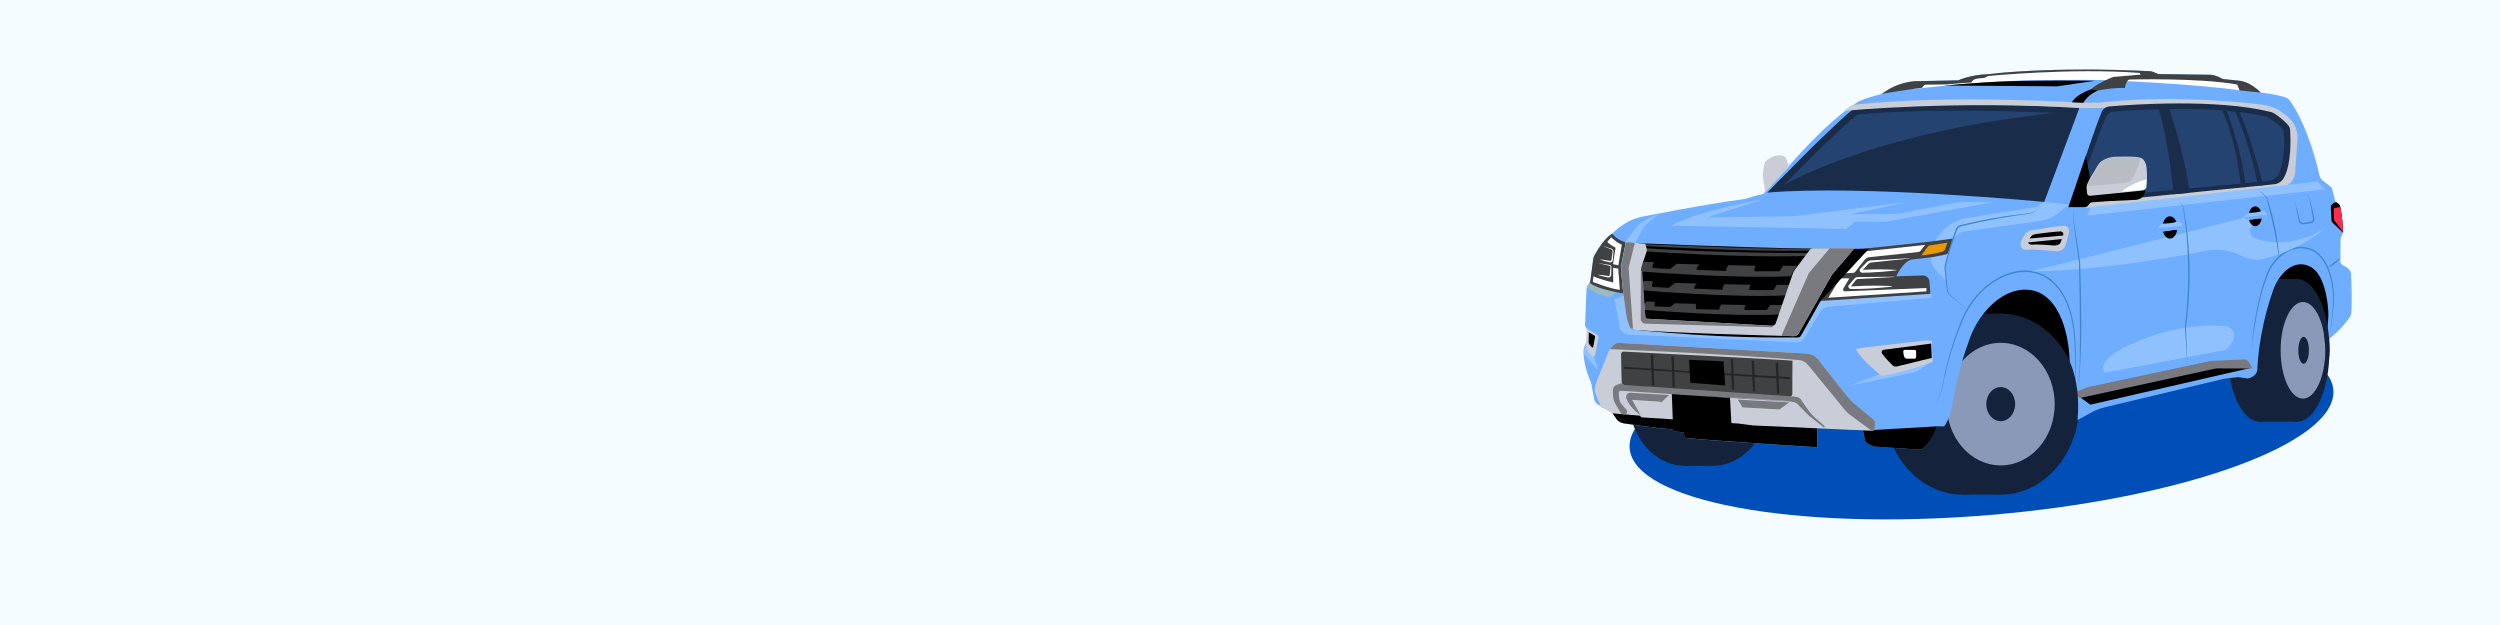 <?xml version="1.0" encoding="UTF-8"?> <svg xmlns="http://www.w3.org/2000/svg" width="1600" height="400" viewBox="0 0 1600 400" fill="none"><rect x="0" y="0" width="1600" height="400" fill="#333333" stroke="none"/><g clip-path="url(#clip0_1_818)"><path d="M1600 0H0V400H1600V0Z" fill="#F5FCFF"></path><path d="M1273.27 329.61C1397.63 319.25 1496.16 283.39 1493.34 249.5C1490.52 215.61 1387.41 196.54 1263.05 206.89C1138.69 217.25 1040.16 253.11 1042.98 287C1045.8 320.89 1148.9 339.96 1273.27 329.61Z" fill="#004EB7"></path><path d="M1240.69 212.69L1327.02 245.83L1426.14 212.69L1470.89 216.75L1487.86 219.87L1499.61 197.23L1496.59 169.49L1451.69 152.66C1451.69 152.66 1365.51 184.62 1363.39 184.58C1361.26 184.54 1288.98 168.46 1286.43 169.48C1283.88 170.5 1232.54 190.43 1233.12 192.58C1233.7 194.73 1240.7 212.67 1240.7 212.67L1240.69 212.69Z" fill="black"></path><path d="M1114.48 256.25C1114.48 279.36 1098.4 298.09 1078.57 298.09C1058.74 298.09 1042.66 279.36 1042.66 256.25C1042.66 233.14 1058.74 214.41 1078.57 214.41C1098.4 214.41 1114.48 233.14 1114.48 256.25Z" fill="#14233B"></path><path d="M1096.07 214.41H1078.57V298.1H1096.07V214.41Z" fill="#14233B"></path><path d="M1131.97 256.25C1131.97 279.36 1115.89 298.09 1096.06 298.09C1076.23 298.09 1060.15 279.36 1060.15 256.25C1060.15 233.14 1076.23 214.41 1096.06 214.41C1115.89 214.41 1131.97 233.14 1131.97 256.25Z" fill="#14233B"></path><path d="M1466.9 224.2C1466.9 249.41 1457.63 269.85 1446.19 269.85C1434.75 269.85 1425.48 249.41 1425.48 224.2C1425.48 198.99 1434.75 178.55 1446.19 178.55C1457.63 178.55 1466.9 198.99 1466.9 224.2Z" fill="#14233B"></path><path d="M1470.15 178.55H1446.19V269.86H1470.15V178.55Z" fill="#14233B"></path><path d="M1490.86 224.2C1490.86 249.41 1481.59 269.85 1470.15 269.85C1458.71 269.85 1449.44 249.41 1449.44 224.2C1449.44 198.99 1458.71 178.55 1470.15 178.55C1481.59 178.55 1490.86 198.99 1490.86 224.2Z" fill="#14233B"></path><path d="M1488.15 224.2C1488.15 241.27 1481.76 255.11 1473.88 255.11C1466 255.11 1459.62 241.27 1459.62 224.2C1459.62 207.13 1466.01 193.29 1473.88 193.29C1481.75 193.29 1488.15 207.13 1488.15 224.2Z" fill="#8B99B9"></path><path d="M1477.7 224.2C1477.7 228.95 1476.18 232.8 1474.3 232.8C1472.42 232.8 1470.9 228.95 1470.9 224.2C1470.9 219.45 1472.42 215.6 1474.3 215.6C1476.18 215.6 1477.7 219.45 1477.7 224.2Z" fill="#14233B"></path><path d="M1306.19 258.63C1306.19 290.62 1283.71 316.55 1255.99 316.55C1228.27 316.55 1205.79 290.62 1205.79 258.63C1205.79 226.64 1228.27 200.71 1255.99 200.71C1283.71 200.71 1306.19 226.64 1306.19 258.63Z" fill="#14233B"></path><path d="M1280.44 200.7H1255.98V316.54H1280.44V200.7Z" fill="#14233B"></path><path d="M1330.65 258.63C1330.65 290.62 1308.17 316.55 1280.45 316.55C1252.73 316.55 1230.25 290.62 1230.25 258.63C1230.25 226.64 1252.73 200.71 1280.45 200.71C1292.48 200.71 1303.52 205.59 1312.17 213.73C1323.45 224.35 1330.66 240.52 1330.66 258.63" fill="#14233B"></path><path d="M1315.02 258.63C1315.02 280.29 1299.54 297.85 1280.45 297.85C1261.36 297.85 1245.87 280.29 1245.87 258.63C1245.87 236.97 1261.35 219.41 1280.45 219.41C1299.55 219.41 1315.02 236.97 1315.02 258.63Z" fill="#8B99B9"></path><path d="M1289.69 258.63C1289.69 264.66 1285.55 269.54 1280.45 269.54C1275.35 269.54 1271.21 264.66 1271.21 258.63C1271.21 252.6 1275.35 247.72 1280.45 247.72C1285.55 247.72 1289.69 252.6 1289.69 258.63Z" fill="#14233B"></path><path d="M1017.97 179.05L1019.73 165.59C1019.81 164.97 1020 164.38 1020.3 163.83C1021.79 161.07 1026.8 152.36 1031.9 149.51C1031.9 149.51 1040.12 140.3 1052.17 138.45C1052.17 138.45 1092 130.51 1117.38 127.25C1117.38 127.25 1121.63 125.55 1128.58 124.13L1129.24 123.35C1129.81 122.68 1130.07 121.79 1129.94 120.91L1128.96 113.92C1128.89 113.41 1128.86 112.91 1128.87 112.4C1128.91 110.84 1129.09 107.36 1129.8 104.74C1129.99 104.04 1130.41 103.44 1130.98 102.99C1132.69 101.66 1136.71 99.05 1140.91 100.06C1141.84 100.28 1142.59 100.99 1142.91 101.89L1144.58 106.55C1144.58 106.55 1169.67 77.06 1189.8 64.73C1189.8 64.73 1195.99 62.11 1202.38 60.69C1203.47 60.45 1204.5 60 1205.4 59.34C1208.17 57.32 1215.3 52.85 1225.1 51.97L1253.31 51.4C1253.31 51.4 1260.54 47.86 1272.73 47.43C1272.73 47.43 1310.74 42.36 1375.97 45.55C1376.41 45.57 1376.85 45.64 1377.28 45.75L1381.26 47.39L1415.2 47.85C1415.2 47.85 1418.6 48.13 1422.43 50.54L1433.2 51.67C1433.2 51.67 1439.72 51.95 1446.81 59.18C1446.81 59.18 1455.2 60.19 1461.84 62C1463.45 62.44 1464.85 63.41 1465.81 64.77C1469.31 69.72 1477.97 84.08 1484.48 112.29C1484.78 113.6 1485.52 114.77 1486.58 115.59L1491.52 119.41C1492.12 119.87 1492.55 120.53 1492.72 121.27L1494.57 128.92L1496.41 130.12C1497.06 130.54 1497.51 131.2 1497.66 131.96C1498.18 134.51 1499.31 140.93 1499.53 148.77L1498.35 151.76C1498.1 152.41 1497.96 153.09 1497.96 153.78L1497.84 167.2C1497.84 168.25 1498.43 169.22 1499.38 169.67C1500.55 170.21 1502.15 171.12 1503.39 172.44C1504.19 173.28 1504.64 174.38 1504.69 175.54C1504.88 179.88 1505.38 193.31 1504.79 200.39C1504.71 201.4 1504.36 202.36 1503.77 203.19C1501.94 205.76 1497.28 211.8 1490.88 216.69C1490.88 216.69 1490.31 222.22 1486.91 226.19C1486.91 226.19 1489.75 213.86 1490.17 201.52C1490.17 201.52 1490.21 185.13 1483.56 175.26C1481.04 171.52 1476.92 169.04 1472.4 169.15C1468.74 169.24 1464.2 170.93 1459.67 176.69C1457.55 179.38 1455.95 182.45 1454.81 185.68C1451.4 195.39 1445.56 214.9 1444.67 236.96C1444.67 236.96 1444.1 241.21 1438.57 242.21L1432.33 241.36L1426.5 241.97C1425 242.13 1423.51 242.38 1422.04 242.73L1347.01 260.68C1343.75 261.46 1340.62 262.71 1337.72 264.39C1333.39 266.89 1326.74 270.5 1323.03 271.41C1323.03 271.41 1326.15 255.82 1324.45 228.74C1324.45 228.74 1323.74 196.47 1305.38 187.4C1305.38 187.4 1290.04 178.76 1272.51 197.22C1267.27 202.74 1263.31 209.34 1260.68 216.49C1257.38 225.48 1252.26 241.21 1249.59 258.69C1249.38 260.07 1249.08 261.44 1248.68 262.78C1247.76 265.86 1245.99 271.16 1244.22 272.84H1239.54C1239.54 272.84 1237.81 280.63 1231.11 286.62C1230.2 287.43 1228.99 287.82 1227.78 287.74L1199.39 285.79C1198.95 285.76 1198.51 285.63 1198.12 285.42L1194.99 283.72C1194.21 283.29 1193.65 282.54 1193.48 281.67L1192.19 275.11L1163.27 273.69V286.31C1163.27 286.31 1093.39 282.01 1079.66 280.4C1078.81 280.3 1078.15 279.64 1078.05 278.79L1077.8 276.67L1071.32 276.27C1071.14 276.26 1070.99 276.11 1070.99 275.92V274.97C1070.99 274.97 1056.65 273.69 1039.28 271.01C1037.43 270.72 1035.76 269.72 1034.67 268.2C1034.18 267.52 1033.63 266.71 1033.08 265.8C1032.11 264.21 1030.68 262.94 1028.99 262.17C1027.3 261.4 1024.96 260.26 1022.75 258.98C1021.44 258.22 1020.53 256.93 1020.25 255.45C1019.56 251.72 1018.25 244.65 1018.25 244.65C1018.25 244.65 1013.01 234.18 1013.52 223.95C1013.55 223.39 1013.67 222.84 1013.87 222.31L1015.7 217.43L1015.84 210.91L1014.79 209.34C1014.55 208.98 1014.43 208.55 1014.45 208.11L1015.36 185.01C1015.4 184.07 1015.76 183.16 1016.39 182.46C1017.23 181.51 1017.77 180.33 1017.94 179.07L1017.97 179.05Z" fill="#6EADFF"></path><path d="M1192.26 275.11L1193.55 281.67C1193.72 282.54 1194.27 283.3 1195.06 283.72L1198.19 285.42C1198.58 285.63 1199.01 285.76 1199.46 285.79L1227.85 287.74C1229.06 287.82 1230.28 287.44 1231.18 286.62C1237.87 280.63 1239.61 272.84 1239.61 272.84L1198.82 275.22L1192.26 275.11Z" fill="black"></path><path d="M1130.07 122.14L1128.87 113.92C1128.8 113.41 1128.77 112.91 1128.78 112.4C1128.82 110.84 1129 107.36 1129.71 104.74C1129.9 104.04 1130.32 103.44 1130.89 102.99C1132.6 101.66 1136.62 99.05 1140.82 100.06C1141.75 100.28 1142.5 100.99 1142.82 101.89L1144.49 106.55L1130.06 122.14H1130.07Z" fill="#C9CDD8" stroke="#C9CDD8" stroke-width="0.93" stroke-miterlimit="10"></path><path d="M1490.78 215.77C1491.77 209.56 1492.5 203.31 1492.94 197.05C1493.6 190.81 1493.15 184.51 1491.59 178.44C1489.47 169.64 1484.46 159.86 1474.42 159C1464.92 158.01 1456.6 165.22 1452.53 173.28C1447.45 184.72 1444.97 197.22 1442.9 209.52C1441.91 215.72 1441.19 221.97 1440.8 228.25C1441.45 212.56 1443.88 196.85 1448.42 181.78C1449.38 178.78 1450.38 175.78 1451.78 172.91C1455.97 164.52 1464.62 157.02 1474.52 158.13C1484.94 159.09 1490.23 169.1 1492.29 178.28C1493.77 184.45 1494.16 190.81 1493.39 197.1C1492.79 203.37 1491.91 209.6 1490.77 215.78L1490.78 215.77Z" fill="#3F87C3"></path><path d="M1326.23 258.47C1328.57 245.34 1328.47 231.89 1327.67 218.62C1326.86 202.04 1321.3 180.8 1303.67 175.14C1290.61 171.44 1277.09 177.98 1267.97 187.2C1261.59 193.42 1257.31 201.3 1254.24 209.61C1250.18 219.93 1246.87 230.56 1244.54 241.41C1243.71 245.77 1242.84 250.17 1240.92 254.22C1240 256.22 1239.1 258.35 1237.45 259.86C1239.07 258.32 1239.93 256.18 1240.82 254.17C1242.67 250.08 1243.45 245.73 1244.21 241.33C1246.35 230.41 1249.62 219.73 1253.58 209.33C1256.58 200.91 1260.95 192.89 1267.37 186.58C1276.68 177.11 1290.53 170.39 1303.92 174.27C1321.96 180.14 1327.63 201.56 1328.26 218.58C1328.97 231.87 1328.79 245.36 1326.24 258.46L1326.23 258.47Z" fill="#3F87C3"></path><path d="M1499.6 148.97C1499.38 141.13 1498.24 134.71 1497.73 132.16C1497.58 131.4 1497.13 130.75 1496.48 130.32L1495.5 129.68C1494.99 129.35 1494.32 129.38 1493.84 129.76L1492.33 130.95C1491.91 131.28 1491.68 131.79 1491.71 132.32L1492.15 141C1492.18 141.58 1492.43 142.12 1492.84 142.52L1499.6 148.98V148.97Z" fill="black"></path><path d="M1499.6 148.53C1499.39 141.55 1498.46 136.17 1497.9 133.24C1497.81 132.77 1497.35 132.48 1496.89 132.58L1494.09 133.22C1493.77 133.29 1493.55 133.58 1493.56 133.91L1493.8 140.22C1493.82 140.67 1493.97 141.1 1494.23 141.47L1499.61 148.52L1499.6 148.53Z" fill="#FF2A4E"></path><path d="M1131.07 123.26C1131.07 123.26 1168.76 84.14 1185.55 70.2C1185.55 70.2 1224.67 63.94 1330.92 68.78L1308.3 129.23C1308.3 129.23 1192.51 118.14 1131.07 123.26Z" fill="#192D4B"></path><path d="M1140.77 119.39C1140.77 119.39 1172.93 86.09 1188.71 73.47C1188.71 73.47 1225.54 68.24 1325.44 72.62L1304.29 124.85C1304.29 124.85 1198.54 114.76 1140.76 119.39H1140.77Z" fill="#254370"></path><path d="M1299.8 148.01C1303.95 147.27 1315.89 145.21 1321.59 144.99C1321.59 144.99 1324.61 145.65 1323.56 149.46L1321.58 156.66C1321.12 158.32 1319.83 159.66 1318.15 160.07C1317.53 160.22 1316.8 160.33 1315.94 160.36C1315.94 160.36 1302.54 158.8 1297.68 159.38C1297.68 159.38 1292.95 160.14 1293.74 155.26C1293.74 155.26 1294.83 152.06 1296.74 149.77C1297.52 148.84 1298.6 148.23 1299.8 148.01Z" fill="#C9CDD8" stroke="#C9CDD8" stroke-width="0.93" stroke-miterlimit="10"></path><path d="M1298.04 155.11C1298.36 156.89 1301.02 156.55 1301.02 156.55C1304.66 156.21 1314.68 157.13 1314.68 157.13C1315.32 157.11 1315.87 157.05 1316.33 156.96C1317.58 156.72 1318.55 155.93 1318.9 154.96L1319.59 153L1298.04 155.12V155.11Z" fill="black"></path><path d="M1298.88 152.67C1299.25 152.1 1299.73 151.46 1300.32 150.9C1300.91 150.34 1301.71 149.99 1302.61 149.87C1305.72 149.43 1314.65 148.22 1318.91 148.1C1318.91 148.1 1321.17 148.49 1320.38 150.72L1298.87 152.67H1298.88Z" fill="black"></path><path d="M1328.79 251.21C1330.72 250.46 1334.75 248.88 1336.13 248.34C1336.45 248.21 1336.77 248.12 1337.11 248.05L1414.04 231.63C1414.54 231.52 1415.04 231.46 1415.55 231.44L1436.09 230.51C1437.23 230.46 1438.3 231.05 1438.87 232.03L1440.8 235.39L1337.81 259L1328.65 252.3C1328.26 252.01 1328.33 251.41 1328.79 251.23V251.21Z" fill="black"></path><path d="M1331.3 254.21L1328.65 252.28C1328.26 251.99 1328.33 251.39 1328.79 251.21C1330.72 250.46 1334.75 248.88 1336.13 248.34C1336.45 248.21 1336.77 248.12 1337.11 248.05L1414.04 231.63C1414.54 231.52 1415.04 231.46 1415.55 231.44L1436.09 230.51C1437.23 230.46 1438.3 231.05 1438.87 232.03L1440.8 235.39L1418.19 235.32L1331.3 254.23V254.21Z" fill="#787A7F" stroke="#787A7F" stroke-width="0.93" stroke-miterlimit="10"></path><path d="M1335.85 132.53L1459.25 119.71C1464.21 119.19 1468.09 115.19 1468.44 110.21L1469.94 89.04C1470.29 84.14 1468.4 79.34 1464.8 75.99L1463.61 74.88C1459.26 70.83 1453.76 68.24 1447.87 67.47C1428.63 64.96 1384.01 61.45 1343.82 66.19H1331.95C1331.95 66.19 1248.48 60.64 1185.48 67.6L1181.71 70.37C1181.71 70.37 1252.29 63.63 1332.11 68.78L1344.45 68.62C1344.45 68.62 1414.72 62.41 1454.56 72.07C1454.56 72.07 1463.98 77.69 1465.68 83.15C1465.68 83.15 1465.46 102.93 1460.4 115.53L1334.14 129.22L1335.86 132.52L1335.85 132.53Z" fill="#C9CDD8" stroke="#C9CDD8" stroke-width="0.93" stroke-miterlimit="10"></path><path d="M1232.11 56.17C1232.11 56.17 1274.37 51.26 1308 51.26C1308 51.26 1333.68 50.94 1347.72 51.26C1347.72 51.26 1404.84 53.61 1433.35 57.82L1430.91 52.33L1379.72 48.88H1361.72L1377.79 47.24L1365.7 45.13L1324.59 44.58L1275.25 47.16L1260.25 49.92L1255.19 52.33H1243.44L1227.35 53.79L1224.39 56.91L1232.14 56.17H1232.11Z" fill="white"></path><path d="M1244.08 54.73C1259.45 53.35 1281.72 51.71 1301.11 51.71C1301.11 51.71 1326.79 51.39 1340.83 51.71L1316.68 55.25L1244.08 54.73Z" fill="black"></path><path d="M1446.82 59.21C1439.73 51.98 1433.21 51.7 1433.21 51.7L1422.44 50.57C1418.61 48.16 1415.21 47.88 1415.21 47.88L1381.27 47.42L1377.29 45.78C1376.86 45.67 1376.42 45.6 1375.98 45.58C1310.75 42.39 1272.74 47.46 1272.74 47.46C1260.55 47.89 1253.32 51.43 1253.32 51.43L1225.11 52C1215.31 52.87 1208.18 57.34 1205.41 59.37C1205.01 59.66 1203.72 60.33 1204.16 60.12C1204.6 59.91 1223.79 56.89 1230.22 56.16C1230.22 56.16 1230.95 54.26 1232.71 54.19L1245.8 54.04C1245.8 54.04 1257.43 52.94 1261.74 52.8C1261.74 52.8 1261.96 50.75 1265.98 50.24L1270.15 49.8L1272.49 48.63C1272.49 48.63 1325.94 43.37 1369.3 46.66L1370.08 47.76L1352.63 49.22C1352.63 49.22 1343.93 52.29 1338.08 57.19L1342.83 57.92C1342.83 57.92 1352.12 55.95 1359.94 56.31C1359.94 56.31 1360.52 51.92 1362.65 50.9C1362.65 50.9 1407.55 49.66 1431.97 54.12L1433.36 57.85L1446.84 59.24L1446.82 59.21Z" fill="#404142"></path><path d="M1489.67 171.41C1491.86 169.23 1495.42 166.76 1497.89 164.88C1496.01 167.9 1492.9 170.02 1489.67 171.41Z" fill="#3F87C3"></path><path d="M1470.68 125.13L1473.87 124.82C1474.81 124.78 1476.2 124.35 1477.04 124.97C1478.06 125.54 1478.17 126.8 1478.42 127.82L1479.16 130.94L1480.64 137.18C1480.74 137.69 1481.07 139.03 1481.17 139.53C1481.62 141.13 1480.31 142.76 1478.68 142.85L1475.52 143.38C1474.37 143.64 1473.07 143.69 1472.14 142.82C1471.24 142.16 1471.09 140.69 1470.87 139.7L1470.21 136.56L1468.88 130.28C1468.74 129.37 1468.2 128.05 1468.42 127.12C1468.64 126.06 1469.6 125.21 1470.68 125.13ZM1470.68 125.13C1468.96 125.26 1467.96 127.16 1468.61 128.7L1469.01 130.25C1469.79 133.11 1471.14 138.28 1471.91 141.09C1472.23 142.22 1473.44 142.93 1474.58 142.65L1475.37 142.51C1475.56 142.48 1478.88 141.88 1478.92 141.88C1479.91 141.72 1480.56 140.69 1480.32 139.72C1480.24 139.23 1479.96 137.87 1479.87 137.36C1479.32 134.45 1478.4 129.18 1477.86 126.32C1477.61 125.29 1476.54 124.6 1475.49 124.74L1473.89 124.87L1470.69 125.15L1470.68 125.13Z" fill="#3F87C3"></path><path d="M1183.79 246.71L1211 236.44L1235.3 231.48C1235.3 231.48 1230.44 236.63 1224.33 238.54C1223.94 238.66 1223.54 238.75 1223.14 238.83L1183.78 246.7L1183.79 246.71Z" fill="#90C1FF"></path><path d="M1188.34 223.56C1188.21 223.32 1235.99 217.84 1235.9 218.11C1235.81 218.38 1236.44 231.25 1236.44 231.25C1236.44 231.25 1218.65 237.95 1204.26 240.01C1204.26 240.01 1192.01 230.44 1188.35 223.56H1188.34Z" fill="#C9CDD8" stroke="#C9CDD8" stroke-width="0.93" stroke-miterlimit="10"></path><path d="M1205.6 223.87L1235.93 219.88L1236.33 229.06L1213.92 234.54C1212.95 234.78 1211.93 234.5 1211.22 233.8C1209.6 232.22 1206.63 229.19 1204.53 226.28C1203.85 225.34 1204.44 224.01 1205.59 223.86L1205.6 223.87Z" fill="black"></path><path d="M1218.92 223.92H1225.27C1225.86 223.92 1226.34 224.4 1226.34 224.99V228.34C1226.34 229.01 1225.8 229.55 1225.13 229.55H1220.36C1219.72 229.55 1219.13 229.19 1218.85 228.61C1218.51 227.9 1218.15 226.7 1218.11 224.75C1218.1 224.3 1218.46 223.92 1218.91 223.92H1218.92Z" fill="white"></path><path d="M1015.62 218.72L1013.75 222.77L1013.54 226.51L1022.57 236.6L1019.72 226.5L1015.62 218.72Z" fill="#90C1FF"></path><path d="M1015.62 222.01L1015.88 210.9L1022.09 214.72C1022.45 214.94 1022.63 215.35 1022.55 215.76C1022.2 217.59 1021.23 222.79 1020.43 227.2C1020.33 227.76 1019.65 227.98 1019.24 227.59C1018.05 226.48 1016.14 224.43 1015.66 222.45C1015.62 222.3 1015.61 222.15 1015.62 222V222.01Z" fill="#C9CDD8" stroke="#C9CDD8" stroke-width="0.93" stroke-miterlimit="10"></path><path d="M1016.72 219.09L1016.88 212.69L1020.6 214.89C1020.81 215.02 1020.92 215.26 1020.88 215.49C1020.67 216.55 1020.09 219.54 1019.61 222.08C1019.55 222.4 1019.15 222.53 1018.9 222.31C1018.19 221.67 1017.04 220.49 1016.76 219.35C1016.74 219.26 1016.73 219.18 1016.73 219.09H1016.72Z" fill="black"></path><path d="M1017.55 180.46L1015.38 183.64C1015.38 183.64 1022.53 189.61 1030.45 190.03L1034.35 186.98L1022.57 184.14L1017.56 180.47L1017.55 180.46Z" fill="#9DBABF"></path><path d="M1017.82 179.6L1017.87 179.36L1019.65 165.66C1019.73 165.04 1019.92 164.45 1020.22 163.9C1021.71 161.14 1026.71 152.42 1031.81 149.57C1031.81 149.57 1034.99 153.79 1040.51 155.09L1037.26 170.41L1038.86 187.82C1038.86 187.82 1023.17 185.33 1017.83 181.29C1017.58 181.1 1017.49 180.77 1017.57 180.47L1017.82 179.6Z" fill="#404142"></path><path d="M1155 216.12L1165.04 199.5C1166.15 197.66 1168.07 196.47 1170.21 196.29L1236.44 190.61L1235.31 185.76L1163.99 191.55L1150.14 215.43L1045.71 209.66L1040.02 188.76L1033.32 191.55L1036.57 209.24C1037.07 211.96 1039.38 213.98 1042.15 214.11L1149.41 219.1C1151.68 219.21 1153.82 218.06 1155 216.12Z" fill="#90C1FF"></path><path d="M1300.05 173.63C1300.05 173.63 1419.8 143.67 1447.12 136.52C1447.12 136.52 1444.25 139.03 1440.66 145.66C1439.31 148.15 1440.46 151.27 1443.1 152.32C1450.21 155.13 1466.42 158.75 1487.93 146.28C1487.93 146.28 1472.37 159.95 1448.9 165.66C1446.93 166.14 1444.9 166.32 1442.88 166.12C1440.49 165.88 1437.23 165.19 1433.71 163.4C1427.2 160.08 1419.73 159.08 1412.53 160.31C1410.83 160.6 1408.99 160.98 1407.01 161.47C1407.01 161.47 1347.08 173.49 1300.04 173.64L1300.05 173.63Z" fill="#90C1FF"></path><path d="M1337.9 132.56L1335.85 137.93L1487.94 121.17L1483.14 116.11L1337.9 132.56Z" fill="#90C1FF"></path><path d="M1039.96 155.29L1047.96 144.43C1048.44 143.78 1049.03 143.23 1049.71 142.79C1051.7 141.51 1056.25 138.8 1061.33 137.21L1053.12 144.08C1052.38 144.7 1051.76 145.47 1051.32 146.33L1046.35 155.88L1039.95 155.29H1039.96Z" fill="#90C1FF"></path><path d="M1128.78 127.36C1128.78 127.36 1085.11 135.16 1069.66 144.45L1181.7 146.54L1187.07 141.94H1206.9L1276.41 129.24H1253.85L1213.97 136.96L1183.79 137.21L1221.26 129.24L1147.17 138.42L1092.54 139.16L1128.77 127.37L1128.78 127.36Z" fill="#90C1FF"></path><path d="M1163.11 273.6L1050.84 266.66L1047.84 263.28L1030.12 261.58L1032.91 265.71C1033.46 266.62 1034.01 267.43 1034.5 268.11C1035.59 269.63 1037.26 270.64 1039.11 270.92C1056.48 273.6 1070.82 274.88 1070.82 274.88V275.83C1070.82 276.01 1070.96 276.17 1071.15 276.18L1077.63 276.58L1077.88 278.7C1077.98 279.55 1078.65 280.21 1079.49 280.31C1093.22 281.91 1163.1 286.22 1163.1 286.22V273.6" fill="black"></path><path d="M1346.68 238.49C1346.83 238.74 1424.45 223.92 1424.45 223.92C1424.45 223.92 1435.99 213.99 1425.55 208.98C1425.55 208.98 1393.85 203.55 1354.74 224.92C1354.74 224.92 1342.83 232.06 1346.68 238.49Z" fill="#90C1FF"></path><path d="M1235.83 161.9C1235.9 161.56 1235.97 161.22 1236.05 160.88C1238.65 149.59 1248.06 141.13 1259.51 139.34L1302.78 132.57L1308.3 129.24L1324.57 130.95L1315.47 137.69C1312.92 139.57 1309.95 140.79 1306.81 141.23L1257.27 148.16C1253.66 148.66 1250.68 151.21 1249.62 154.7L1245.1 169.51L1245.59 179.23L1239.98 174.19C1236.55 171.11 1234.94 166.45 1235.83 161.92V161.9Z" fill="#90C1FF"></path><path d="M1324.58 130.94C1324.58 130.94 1338.92 86.87 1344.94 71.88C1345.79 69.76 1347.76 68.3 1350.04 68.1C1364.48 66.87 1418.79 63.03 1453.45 71.7C1454.21 71.89 1454.92 72.21 1455.57 72.64C1457.58 73.97 1462.06 77.13 1464.58 80.32C1465.23 81.14 1465.6 82.12 1465.67 83.16C1466 88.12 1466.7 104.96 1461.59 113.96C1460.3 116.23 1457.96 117.69 1455.36 117.95L1324.57 130.94H1324.58Z" fill="#192D4B"></path><path d="M1328.62 127.36C1328.62 127.36 1342.14 88.13 1347.81 74.78C1348.61 72.89 1350.47 71.59 1352.62 71.42C1366.23 70.32 1417.44 66.91 1450.11 74.63C1450.82 74.8 1451.49 75.08 1452.11 75.47C1454 76.66 1458.23 79.47 1460.6 82.3C1461.21 83.03 1461.57 83.91 1461.63 84.83C1461.94 89.25 1462.6 104.24 1457.78 112.25C1456.57 114.27 1454.36 115.57 1451.91 115.8L1328.61 127.37L1328.62 127.36Z" fill="#254370"></path><path d="M1337.81 114.92L1343.11 106.1C1343.73 105.08 1344.55 104.2 1345.55 103.55C1347.01 102.6 1349.38 101.42 1352.56 101.06C1352.56 101.06 1366.17 100.32 1370.1 101.7C1370.1 101.7 1373.08 102.87 1373.4 108.19C1373.4 108.19 1374.3 117.45 1372.55 123.57C1371.83 126.07 1369.54 127.79 1366.95 127.91L1338.99 129.2C1338.43 129.23 1337.91 129.5 1337.57 129.96L1336.49 131.42C1335.96 132.13 1335.14 132.55 1334.25 132.55H1323.77L1334.98 99.72L1337.81 114.94V114.92Z" fill="black"></path><path d="M1337.81 114.73L1343.11 105.91C1343.73 104.89 1344.55 104.01 1345.55 103.36C1347.01 102.41 1349.38 101.23 1352.56 100.87C1352.56 100.87 1366.17 100.13 1370.1 101.51C1370.1 101.51 1373.08 102.68 1373.4 108C1373.4 108 1373.99 114.07 1373.29 119.62C1373.17 120.6 1372.37 121.36 1371.39 121.46L1337.65 124.85C1336.91 124.92 1336.25 124.38 1336.18 123.63L1335.88 120.17C1335.81 119.36 1335.96 118.54 1336.32 117.8L1337.82 114.73H1337.81Z" fill="#C9CDD8" stroke="#C9CDD8" stroke-width="0.93" stroke-miterlimit="10"></path><path d="M1357.76 122.82L1371.38 121.45C1372.36 121.35 1373.15 120.59 1373.28 119.61C1373.48 117.99 1373.58 116.34 1373.61 114.8C1373.61 114.8 1363.19 117.46 1357.76 122.82Z" fill="white"></path><path opacity="0.47" d="M1335.85 119.25C1335.91 118.75 1336.05 118.26 1336.28 117.8L1337.78 114.73L1343.08 105.91C1343.7 104.89 1344.52 104.01 1345.52 103.36C1346.98 102.41 1349.35 101.23 1352.53 100.87C1352.53 100.87 1366.14 100.13 1370.07 101.51C1370.07 101.51 1367.47 110.36 1364.13 114.76C1363.11 116.1 1361.55 116.92 1359.87 117.07L1335.84 119.24L1335.85 119.25Z" fill="#A7AAAF"></path><path d="M1165.3 192.6L1235.5 188.04L1234.86 180.12C1234.68 177.92 1232.81 176.25 1230.6 176.31L1213.63 176.83C1213.63 176.83 1217.47 168.13 1223.02 166.13L1236.78 164.56L1245.39 162.84C1246.33 162.65 1247.09 161.97 1247.38 161.05L1250.01 152.68L1233.47 154.85L1190.13 159.41C1189.32 159.49 1188.58 159.89 1188.06 160.51L1176.89 173.94C1176.42 174.51 1175.98 175.12 1175.59 175.75L1165.29 192.59L1165.3 192.6Z" fill="#404142"></path><path d="M1179.01 175L1189.5 162.15C1189.99 161.55 1190.68 161.17 1191.44 161.09L1232.13 156.72L1229.29 160.31C1228.83 160.89 1228.15 161.27 1227.41 161.34L1196.54 164.57C1195.24 164.71 1194.05 165.36 1193.25 166.39L1187.36 173.9C1187.01 174.35 1186.47 174.63 1185.9 174.66L1179.01 174.99V175Z" fill="white"></path><path d="M1232.9 186.46L1170.09 190.54L1177.67 178.15H1183.59L1179.69 184.77C1179.24 185.53 1179.81 186.49 1180.7 186.45L1232.91 184.35V186.46H1232.9Z" fill="white"></path><path d="M1235.04 157.06C1237.73 156.68 1246.43 155.25 1246.43 155.25L1244.85 159.45C1244.53 160.29 1243.84 160.92 1242.97 161.15C1240.86 161.71 1236.38 162.74 1229.72 163.49L1233.77 157.83C1234.07 157.41 1234.53 157.13 1235.04 157.06Z" fill="#E99900"></path><path d="M1212.51 177.26L1197.68 178.13L1190.26 178.52C1189.25 178.61 1188.36 178.43 1187.76 179.22C1187.15 179.99 1185.19 182.47 1184.6 183.23C1184.3 183.62 1184.52 183.38 1184.45 183.3C1184.42 183.23 1184.47 183.31 1184.59 183.32C1184.63 183.34 1185.03 183.3 1185.32 183.29C1187.17 183.17 1190.89 182.98 1192.74 182.91C1197.56 182.75 1202.78 182.79 1207.6 182.96C1212.42 183.15 1212.64 183.28 1207.63 183.81C1201.6 184.42 1195.16 184.85 1189.1 184.92C1188.21 184.9 1185.15 185.03 1184.27 184.91C1183.23 184.76 1182.4 183.39 1183.28 182.45C1183.35 182.35 1183.95 181.69 1184.04 181.57L1186.45 178.74L1186.75 178.39C1187.31 177.64 1188.44 177.29 1189.31 177.34C1194.6 177.24 1207.09 177.13 1212.52 177.09V177.28L1212.51 177.26Z" fill="white"></path><path d="M1222.01 165.46C1215.5 166.18 1203.83 167.39 1197.43 168.02C1196.29 168.11 1195.79 168.81 1195.02 169.67C1194.6 170.14 1192.45 172.53 1192.07 172.95C1191.98 173.05 1191.83 173.23 1191.91 173.13C1191.95 173.08 1191.97 172.94 1191.94 172.87C1191.88 172.71 1191.85 172.75 1191.9 172.74C1192.3 172.71 1195.65 172.55 1196.15 172.52C1199.57 172.41 1203.33 172.36 1206.74 172.45C1208.81 172.5 1211.77 172.58 1213.81 172.74V172.93C1208.06 173.75 1202.01 174.2 1196.21 174.45C1196.02 174.45 1192.27 174.54 1192.24 174.54C1191.06 174.71 1189.67 173.6 1190.39 172.28C1190.75 171.77 1191.07 171.56 1191.43 171.16C1191.9 170.68 1194.13 168.45 1194.54 168.02C1195.17 167.26 1196.31 166.7 1197.3 166.67L1200.83 166.46C1205.33 166.16 1217.33 165.52 1221.98 165.27L1221.99 165.46H1222.01Z" fill="white"></path><path d="M1021.87 245.31L1030.17 224.68C1030.42 224.07 1030.77 223.51 1031.23 223.03C1032.04 222.18 1033.38 220.84 1034.44 220.21C1034.86 219.96 1035.36 219.85 1035.85 219.88L1156.11 226.76C1158.99 226.92 1161.65 228.32 1163.42 230.59C1168.98 237.72 1181.21 253.34 1184.55 257.1L1198.68 268.81C1199.32 269.34 1199.69 270.13 1199.69 270.97L1199.34 274.08C1199.26 274.75 1198.68 275.25 1198 275.22L1122.19 271.84L1112.77 270.61L1050.82 266.65L1049.59 265.56L1032.91 264.16C1032.18 264.1 1031.48 263.84 1030.87 263.42C1029.92 262.77 1028.11 261.65 1025.05 260.24L1021.8 252.26C1020.89 250.03 1020.91 247.53 1021.84 245.31H1021.87Z" fill="#C9CDD8" stroke="#C9CDD8" stroke-width="0.93" stroke-miterlimit="10"></path><path d="M1198.01 275.22C1198.69 275.25 1199.27 274.75 1199.35 274.08L1199.7 270.97C1199.7 270.14 1199.33 269.35 1198.69 268.81L1184.56 257.1C1181.22 253.34 1168.98 237.72 1163.43 230.59C1161.66 228.32 1159 226.93 1156.12 226.76L1035.86 219.88C1035.37 219.85 1034.87 219.96 1034.45 220.21C1033.39 220.84 1032.04 222.18 1031.24 223.03C1031.24 223.03 1102.99 225.78 1151.31 229.94C1153.71 230.15 1155.92 231.31 1157.44 233.18L1181.13 262.14C1182.06 263.28 1183.13 264.29 1184.31 265.16L1198.02 275.22H1198.01Z" fill="#787A7F" stroke="#787A7F" stroke-width="0.93" stroke-miterlimit="10"></path><path d="M1037.47 226.72C1037.45 225.75 1038.25 224.97 1039.22 225.02C1053.43 225.77 1147.18 230.53 1147.18 230.86C1147.18 232.4 1147.03 245.93 1147.09 251.93C1147.1 253.25 1145.99 254.3 1144.68 254.21L1040.32 247.04C1038.95 246.95 1037.89 245.83 1037.86 244.46L1037.47 226.73V226.72Z" fill="#404142"></path><path d="M1039.16 234.73C1039.16 234.73 1112.15 239.65 1145.5 241.35V242.71L1039.16 235.92V234.73Z" fill="#252626"></path><path d="M1056.47 227.09L1057.3 246.71L1058.76 246.83L1058.04 227.2L1056.47 227.09Z" fill="#252626"></path><path d="M1069.66 228.17L1070.49 247.79L1071.96 247.91L1071.23 228.29L1069.66 228.17Z" fill="#252626"></path><path d="M1107.66 229.78L1108.49 249.4L1109.95 249.52L1109.23 229.89L1107.66 229.78Z" fill="#252626"></path><path d="M1121.08 230.86L1121.91 250.48L1123.37 250.6L1122.65 230.97L1121.08 230.86Z" fill="#252626"></path><path d="M1136.43 232.06L1137.26 251.68L1138.72 251.8L1138 232.18L1136.43 232.06Z" fill="#252626"></path><path d="M1080.98 230.27L1103.03 231.27L1104.13 246.71L1081.81 244.99L1080.98 230.27Z" fill="black"></path><path d="M1381.02 68.39H1387.99C1387.99 68.39 1399.37 102.76 1401.22 123.38L1391.12 124.34C1391.12 124.34 1387.99 89.15 1381.02 68.39Z" fill="#192D4B"></path><path d="M1420.85 67.29H1423.83C1423.83 67.29 1435.17 95.97 1437.16 119.75H1434.18C1434.18 119.75 1432.05 90.94 1420.85 67.29Z" fill="#192D4B"></path><path d="M1429.03 67.84L1431.95 68.38C1431.95 68.38 1440.77 87.31 1448.45 118.63H1445.04C1445.04 118.63 1441.23 94.94 1429.04 67.84H1429.03Z" fill="#192D4B"></path><path d="M1326.03 65.45C1326.03 65.45 1328.21 60.65 1338.18 57.18L1342.82 57.89C1342.82 57.89 1336.64 60.06 1333.28 65.81L1326.03 65.45Z" fill="black"></path><path d="M1136.64 121.17C1136.64 121.17 1196.05 82.99 1328.4 70.87L1306.87 127.36L1161.99 119.25L1136.64 121.17Z" fill="#192D4B"></path><path d="M1031.17 151.79C1031.17 151.79 1034.67 155.47 1037.97 156.54L1035.75 169.79L1032.36 169.08L1033.96 158.57C1033.96 158.57 1030.07 156.59 1028.66 154.75L1031.17 151.8V151.79Z" fill="white"></path><path d="M1019.41 180.42C1019.41 180.42 1029.8 184.64 1036.69 185.53L1035.68 171.93L1032.41 171.4L1032.47 180.84C1032.47 180.84 1022.13 178.29 1019.82 176.8L1019.4 180.42H1019.41Z" fill="white"></path><path d="M1305.42 129.23C1305.39 132.99 1302.33 136.4 1298.57 136.84L1294.93 137.33C1282.81 138.99 1270.75 141.17 1258.84 143.98L1255.28 144.85C1254.12 145.05 1253.22 145.72 1252.74 146.71C1250.95 151.18 1249.36 155.86 1247.95 160.52C1247 163.99 1245.75 167.56 1245.28 171.1C1245.28 173.52 1246.01 179.52 1246.17 182.03L1246.34 183.86C1246.42 185.67 1247.03 187.4 1248.25 188.75C1250.97 191.33 1256.4 195.72 1259.36 198.32C1257.42 196.77 1252.62 192.92 1250.75 191.43C1248.81 189.94 1246.65 188.3 1246.09 185.77C1245.59 183.39 1245.14 177.29 1244.81 174.78C1244.74 173.65 1244.44 172.2 1244.51 171.07C1244.51 169.96 1244.98 168.47 1245.21 167.39C1247.01 160.2 1249.19 153.24 1251.91 146.3C1252.47 145.07 1253.79 144.17 1255.07 143.97C1263.39 141.95 1271.85 140.21 1280.31 138.88C1285.16 138.12 1290.01 137.45 1294.88 136.88C1297.29 136.53 1299.87 136.73 1301.91 135.3C1303.96 134 1305.3 131.67 1305.43 129.22L1305.42 129.23Z" fill="#3F87C3"></path><path d="M1443.35 144.77C1445.68 144.77 1447.56 141.927 1447.56 138.42C1447.56 134.913 1445.68 132.07 1443.35 132.07C1441.02 132.07 1439.14 134.913 1439.14 138.42C1439.14 141.927 1441.02 144.77 1443.35 144.77Z" fill="black"></path><path d="M1437.24 137.48L1438.49 136.66C1438.93 136.37 1439.44 136.21 1439.97 136.2C1441.41 136.18 1444.54 136.05 1446.67 135.31C1446.67 135.31 1449.38 134.82 1449.87 135.75C1449.87 135.75 1452.32 138.9 1449.13 139.59C1449.13 139.59 1445.91 139.68 1442.88 140.19C1442.8 140.2 1442.72 140.22 1442.63 140.23C1440.69 140.57 1439.19 140.85 1437.71 140.47C1436.32 140.11 1436.04 138.26 1437.24 137.47V137.48Z" fill="#90C1FF"></path><path d="M1436.49 138.92C1436.51 139.61 1436.94 140.28 1437.71 140.48C1439.19 140.86 1440.68 140.58 1442.63 140.24C1442.71 140.23 1442.79 140.21 1442.88 140.2C1445.91 139.7 1449.13 139.6 1449.13 139.6C1450.73 139.26 1450.91 138.3 1450.7 137.42L1436.5 138.92H1436.49Z" fill="#6EADFF"></path><path d="M1388.74 152.72C1391.36 152.72 1393.48 149.519 1393.48 145.57C1393.48 141.621 1391.36 138.42 1388.74 138.42C1386.12 138.42 1384 141.621 1384 145.57C1384 149.519 1386.12 152.72 1388.74 152.72Z" fill="black"></path><path d="M1381.87 144.52L1383.27 143.59C1383.76 143.26 1384.34 143.08 1384.93 143.08C1386.55 143.06 1390.07 142.91 1392.47 142.08C1392.47 142.08 1395.52 141.53 1396.07 142.58C1396.07 142.58 1398.83 146.13 1395.23 146.9C1395.23 146.9 1391.61 147.01 1388.2 147.57C1388.11 147.59 1388.02 147.6 1387.92 147.62C1385.74 148 1384.05 148.32 1382.39 147.89C1380.83 147.49 1380.51 145.4 1381.86 144.51L1381.87 144.52Z" fill="#90C1FF"></path><path d="M1381.02 146.14C1381.04 146.92 1381.52 147.67 1382.4 147.9C1384.06 148.33 1385.75 148.01 1387.93 147.63C1388.02 147.61 1388.11 147.6 1388.21 147.58C1391.62 147.01 1395.24 146.91 1395.24 146.91C1397.04 146.52 1397.25 145.44 1397.01 144.46L1381.02 146.15V146.14Z" fill="#6EADFF"></path><path d="M1327.02 132.56C1327.02 132.56 1327.15 140.72 1327.14 140.65C1328.42 148.56 1330.1 160.12 1331.32 168.16C1331.99 192.14 1332.63 216.19 1330.96 240.15C1330.7 243.57 1330.3 246.98 1329.68 250.35C1331.47 236.76 1331.02 223 1331.15 209.32C1331.08 195.7 1330.87 181.73 1330.53 168.27C1329.45 160.18 1327.88 148.68 1326.9 140.68C1326.9 140.66 1327.02 132.58 1327.02 132.56Z" fill="#3F87C3"></path><path d="M1393.48 126.54L1397.18 132C1398.61 138.33 1399.45 144.77 1400.13 151.22C1402.09 170.54 1401.65 190.09 1399.01 209.33C1399.23 213.89 1399.61 224.25 1399.76 229.07C1399.76 229.08 1399.17 234.38 1399.17 234.39C1399.17 234.39 1399.58 229.02 1399.58 229.07C1399.24 224.13 1398.62 214.24 1398.33 209.3C1398.64 206.07 1399.07 202.85 1399.34 199.61C1400.77 183.56 1400.8 167.34 1399.44 151.28C1398.91 144.91 1398.09 138.27 1396.99 132.12L1393.47 126.54H1393.48Z" fill="#3F87C3"></path><path d="M1445.17 121.17C1447.12 122.93 1449.17 124.63 1451.02 126.47C1454.35 137.4 1457.23 148.56 1458.26 159.97C1458.42 161.61 1458.37 163.25 1458.2 164.88C1458.02 161.61 1457.59 158.41 1457.03 155.19C1455.35 145.57 1452.98 136.07 1450.53 126.61C1449.14 125.37 1446.84 122.85 1445.18 121.17H1445.17Z" fill="#3F87C3"></path><path d="M1069.95 251.83L1107.18 254.22L1108.52 278.88L1070.85 275.33L1069.95 251.83Z" fill="black"></path><path d="M1147.61 254.21L1149.79 254.51C1150.8 254.65 1151.7 255.2 1152.27 256.04L1156.19 261.77C1157.67 263.93 1159.41 265.91 1161.36 267.66L1167.62 273.26L1158.6 266.13C1157.94 265.61 1157.31 265.05 1156.73 264.44L1150.72 258.28C1149.81 257.35 1148.56 256.82 1147.25 256.82H1147.17L1147.6 254.2" fill="#787A7F"></path><path d="M1147.61 254.21L1149.79 254.51C1150.8 254.65 1151.7 255.2 1152.27 256.04L1156.19 261.77C1157.67 263.93 1159.41 265.91 1161.36 267.66L1167.62 273.26L1158.6 266.13C1157.94 265.61 1157.31 265.05 1156.73 264.44L1150.72 258.28C1149.81 257.35 1148.56 256.82 1147.25 256.82H1147.17L1147.6 254.2" stroke="#787A7F" stroke-width="0.93" stroke-miterlimit="10"></path><path d="M1037.97 264.58L1033.82 257.37C1033.47 256.77 1033.24 256.11 1033.12 255.43C1032.81 253.56 1032.32 249.75 1033.15 248.17C1033.24 248.01 1033.33 247.85 1033.46 247.71C1033.78 247.35 1034.75 246.58 1037.48 245.87C1037.79 245.79 1038.13 245.83 1038.41 245.99C1039.26 246.46 1039.3 247.67 1038.47 248.19L1036.58 249.38C1036.39 249.5 1036.23 249.67 1036.13 249.86C1035.64 250.78 1035.45 251.36 1035.54 252.19L1035.88 255.4C1036.01 256.63 1036.51 257.78 1037.3 258.72L1040.59 262.62C1041.33 263.49 1040.64 264.81 1039.51 264.72L1037.96 264.59" fill="#787A7F"></path><path d="M1037.97 264.58L1033.82 257.37C1033.47 256.77 1033.24 256.11 1033.12 255.43C1032.81 253.56 1032.32 249.75 1033.15 248.17C1033.24 248.01 1033.33 247.85 1033.46 247.71C1033.78 247.35 1034.75 246.58 1037.48 245.87C1037.79 245.79 1038.13 245.83 1038.41 245.99C1039.26 246.46 1039.3 247.67 1038.47 248.19L1036.58 249.38C1036.39 249.5 1036.23 249.67 1036.13 249.86C1035.64 250.78 1035.45 251.36 1035.54 252.19L1035.88 255.4C1036.01 256.63 1036.51 257.78 1037.3 258.72L1040.59 262.62C1041.33 263.49 1040.64 264.81 1039.51 264.72L1037.96 264.59" stroke="#787A7F" stroke-width="0.93" stroke-miterlimit="10"></path><path d="M1063.45 256.66L1044.31 255.4C1044.03 255.38 1043.85 255.68 1043.98 255.92L1048.51 264.04C1048.51 264.04 1043.18 260.07 1041.28 254.71C1041.13 254.29 1041.12 253.82 1041.26 253.4C1041.46 252.78 1041.93 252.01 1043.05 251.81L1067.12 253.2L1063.45 256.67V256.66Z" fill="#787A7F" stroke="#787A7F" stroke-width="0.93" stroke-miterlimit="10"></path><path d="M1113.05 256.3L1143.77 257.92L1138.72 261.57L1115.47 260.25L1113.05 256.3Z" fill="#787A7F" stroke="#787A7F" stroke-width="0.93" stroke-miterlimit="10"></path><path d="M1147.18 256.83C1147.18 256.93 1044.67 250.11 1036.3 249.55C1036.12 249.54 1036.05 249.3 1036.2 249.19L1039.48 246.82L1147.61 254.2L1147.18 256.82V256.83Z" fill="#787A7F" stroke="#787A7F" stroke-width="0.93" stroke-miterlimit="10"></path><path d="M1042.6 155.39C1042.5 155.35 1109.94 158.44 1163.29 159.2C1163.29 159.2 1182.28 159.39 1196.1 159.2L1165.3 192.43L1152.68 214.76C1152.25 215.52 1151.44 215.98 1150.57 215.97C1140.98 215.86 1104.12 216.99 1044.82 210.89L1042.6 155.39Z" fill="black"></path><path d="M1049.54 160.64C1049.54 160.64 1118.73 165.48 1158.91 163.67L1157.16 161.95C1157.16 161.95 1096.04 162.15 1048.64 158.51L1049.53 160.64H1049.54Z" fill="#404142"></path><path d="M1049.92 173.73C1049.92 173.73 1110.88 178.57 1146.28 176.76L1147.5 173.75L1150.14 170.08H1141.19L1138.93 173.63H1122.73L1123.01 171.4L1123.67 170.08L1106.15 169.7L1105.02 171.68L1104.74 173.44L1085.72 172.66L1086.1 171.03L1087.7 169.24L1073.07 168.83L1068.87 172.16L1057.57 171.5L1057.76 169.43L1058.53 167.76L1052.14 167.51L1050.54 169.89C1050.02 170.66 1049.78 171.57 1049.84 172.49L1049.93 173.75L1049.92 173.73Z" fill="#404142"></path><path d="M1050.86 185.79C1050.86 185.79 1109.26 190.76 1143.09 189.03L1144.09 186.11L1145.42 182.26H1137.15L1134.99 185.65H1119.51L1119.78 183.52L1120.41 182.26L1103.67 181.9L1102.59 183.79L1102.32 185.47L1084.14 184.72L1084.5 183.16L1086.03 181.45L1072.05 181.05L1068.03 184.23L1057.23 183.6L1057.41 181.62L1058.14 180.03L1052.04 179.79L1050.87 182.23C1050.64 182.71 1050.55 183.24 1050.61 183.77L1050.85 185.79H1050.86Z" fill="#404142"></path><path d="M1052.13 198.3C1052.13 198.3 1107.33 202.84 1138.89 201.23L1139.78 198.65L1140.99 195.15L1132.82 195.22L1130.81 198.38H1116.37L1116.62 196.39L1117.21 195.21L1101.59 194.87L1100.58 196.63L1100.33 198.2L1085.51 197.86L1085.41 196.02L1085.34 194.46L1072.09 194.09L1068.85 196.5L1058.86 196.08L1058.98 194.58L1059.12 193.14L1053.43 192.91L1052.01 195.87L1052.13 198.29V198.3Z" fill="#404142"></path><path d="M1053.23 157.45C1053.23 157.45 1118.27 161.47 1159.17 160.29L1159.8 159.09L1158.5 159.15C1121.83 159.42 1090.23 157.65 1054.41 156.35L1052.27 156.26L1053.24 157.47" fill="#404142"></path><path d="M1041.64 155.48L1045.71 155.85C1045.93 155.87 1046.14 155.88 1046.36 155.88L1052.63 156.43L1053.44 159.43C1053.57 159.89 1053.55 160.38 1053.4 160.84L1050.24 170.24C1049.82 171.48 1049.67 172.79 1049.8 174.09L1052.61 203.19C1052.67 203.86 1053.22 204.39 1053.9 204.43L1134 208.96C1135.3 209.03 1136.49 208.23 1136.92 207L1147.88 175.16C1148.15 174.37 1148.55 173.63 1149.05 172.96L1158.63 160.19C1159.01 159.69 1159.6 159.39 1160.22 159.39H1185.82L1172.73 174.73C1172.25 175.3 1171.82 175.91 1171.45 176.56L1150.86 213.02C1150.27 214.07 1149.15 214.71 1147.94 214.68C1135.58 214.37 1068.13 212.64 1045.77 210.61C1044.81 210.52 1043.98 209.94 1043.57 209.07C1042.95 207.77 1042.09 205.6 1041.55 202.76C1041.55 202.76 1038.33 183.19 1037.98 170.64L1040.84 156.11C1040.91 155.73 1041.26 155.47 1041.65 155.51L1041.64 155.48Z" fill="#C9CDD8" stroke="#C9CDD8" stroke-width="0.93" stroke-miterlimit="10"></path><path d="M1140.77 214.51C1143.91 214.59 1146.36 214.65 1147.93 214.69C1149.14 214.72 1150.26 214.08 1150.85 213.03L1171.44 176.57C1171.81 175.92 1172.24 175.31 1172.72 174.74L1185.81 159.4H1171.22L1158.02 175.07L1140.77 214.51Z" fill="#787A7F" stroke="#787A7F" stroke-width="0.93" stroke-miterlimit="10"></path><path d="M1044.63 210.23C1044.17 209.96 1043.8 209.55 1043.56 209.05C1042.94 207.75 1042.08 205.58 1041.54 202.74C1041.54 202.74 1038.32 183.17 1037.97 170.62L1040.83 156.09C1040.9 155.71 1041.25 155.45 1041.64 155.49L1043.85 155.69L1045.71 155.86L1041.84 171.41L1044.63 210.24V210.23Z" fill="#787A7F" stroke="#787A7F" stroke-width="0.93" stroke-miterlimit="10"></path><path d="M1134.01 208.98L1053.91 204.45C1053.24 204.41 1052.69 203.89 1052.62 203.21L1050.6 173.48L1050.54 204.08C1050.57 205.5 1051.71 206.64 1053.13 206.68L1134.01 208.97V208.98Z" fill="#787A7F" stroke="#787A7F" stroke-width="0.93" stroke-miterlimit="10"></path><path d="M1026.45 157.54L1031.47 159.22C1031.95 159.39 1032.34 159.79 1032.52 160.28C1032.7 160.69 1032.6 161.28 1032.57 161.71L1032.37 164.35C1032.33 164.78 1032.27 165.91 1032.23 166.33C1032.27 167.22 1031.35 168.09 1030.41 167.92C1028.25 167.48 1026.08 166.93 1023.99 166.2C1025.16 165.97 1027.88 166.58 1029.27 166.74C1029.94 166.8 1030.87 167.26 1031.22 166.68C1031.38 166.51 1031.39 165.85 1031.45 165.6L1031.63 164.29L1031.97 161.67C1032 161.34 1032.14 160.8 1032.01 160.48C1031.91 160.13 1031.64 159.83 1031.29 159.68L1026.41 157.66L1026.44 157.57L1026.45 157.54Z" fill="white"></path><path d="M1023.2 168.43C1024.24 168.6 1029.23 169.39 1030.16 169.55C1031.09 169.69 1031.48 170.67 1031.33 171.49C1031.31 171.93 1031.25 173.14 1031.23 173.6L1031.17 175.01C1031.12 175.52 1031.21 176.01 1031.01 176.55C1030.72 177.3 1029.84 177.78 1029.05 177.58C1026.86 177.14 1024.69 176.61 1022.56 175.9L1022.58 175.81C1024.47 175.91 1026.34 176.17 1028.19 176.46C1028.42 176.49 1029.01 176.61 1029.23 176.64C1029.85 176.75 1030.28 176.3 1030.27 175.64C1030.38 174.63 1030.53 173.15 1030.63 172.13C1030.65 171.79 1030.76 171.09 1030.74 170.8C1030.64 169.9 1029.4 169.99 1028.69 169.76L1023.19 168.51L1023.21 168.42L1023.2 168.43Z" fill="white"></path><path d="M1315.86 228.23L1322.65 227.25C1322.65 227.25 1333.14 244.11 1329.13 272.84L1321.57 276.21L1320.32 266.23L1317.11 239.08L1315.86 228.22V228.23Z" fill="#14233B"></path><path d="M1485.73 205.37L1489.33 206.96C1489.33 206.96 1491.56 218.69 1490.79 227.87L1488.03 228.23C1488.03 228.23 1488.32 221.55 1487.74 216.8L1486.98 208.36L1485.72 205.37H1485.73Z" fill="#14233B"></path><path d="M1485.27 220.55L1487.86 219.88C1487.86 219.88 1488.48 225.85 1487.86 230.49L1483.74 225.61L1485.28 220.55H1485.27Z" fill="#8B99B9"></path></g><defs><clipPath id="clip0_1_818"><rect width="1600" height="400" fill="white"></rect></clipPath></defs></svg> 